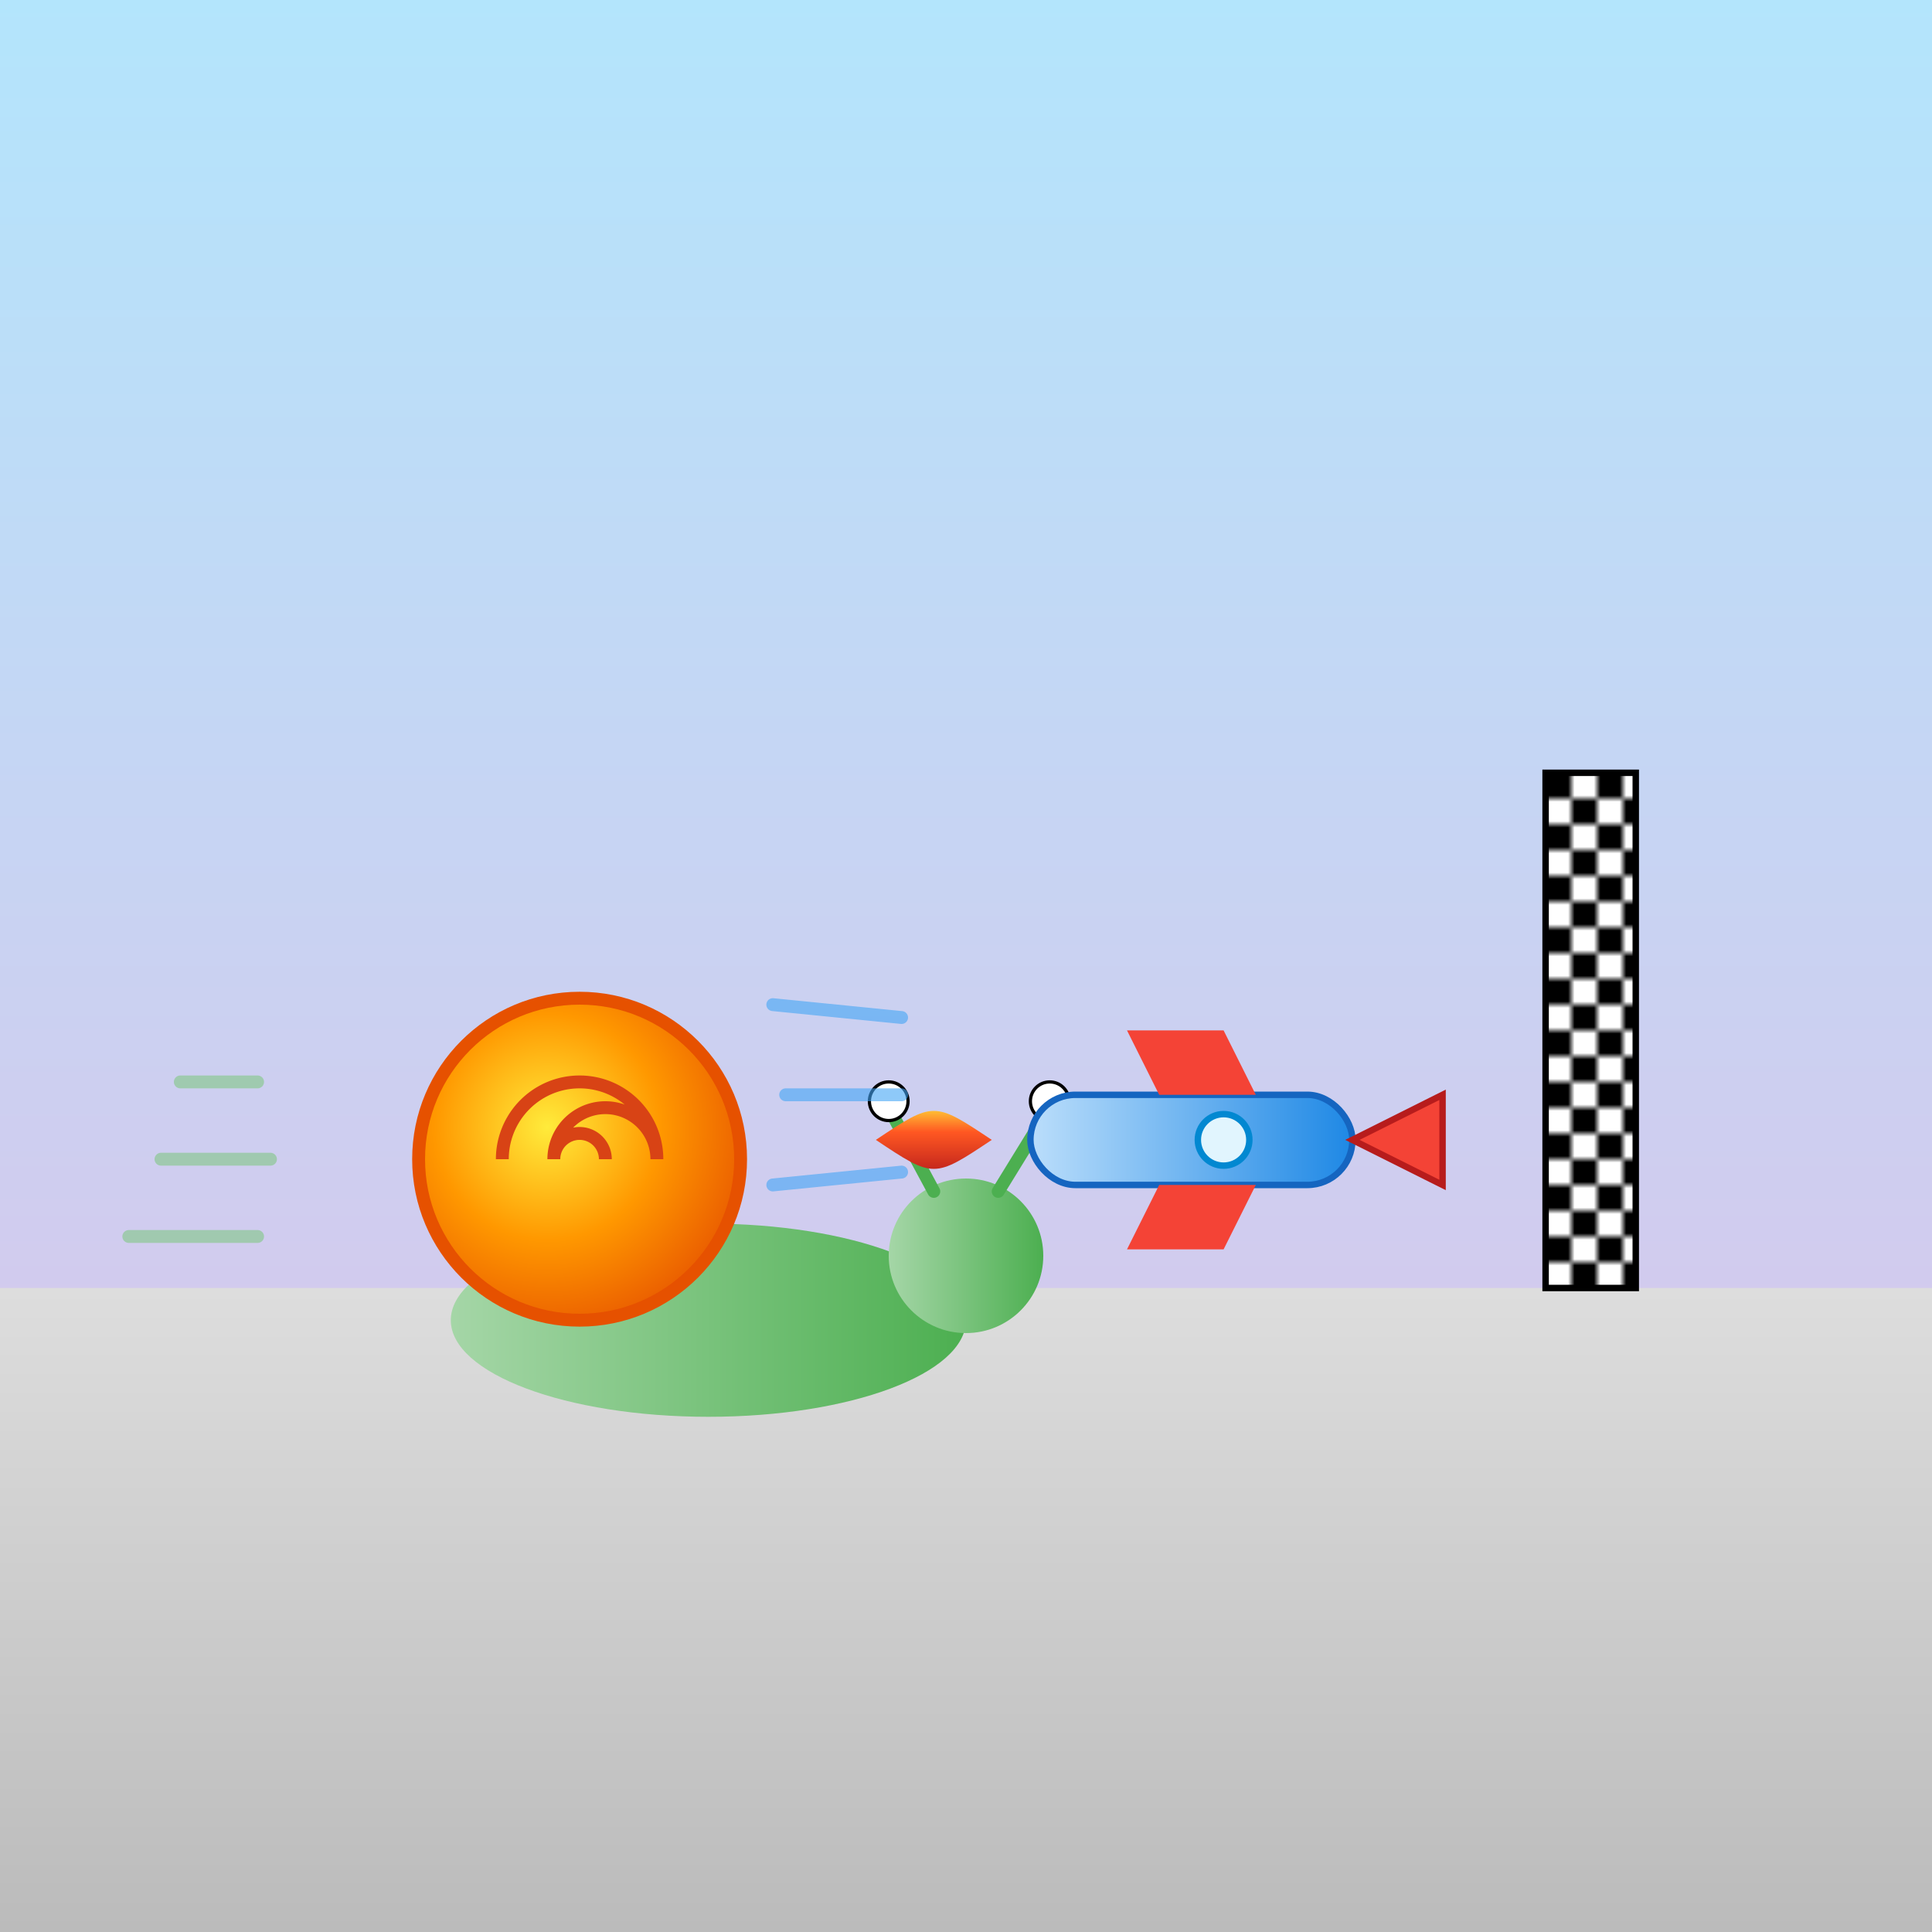 <svg xmlns="http://www.w3.org/2000/svg" viewBox="0 0 300 300">
  <defs>
    <!-- Background sky -->
    <linearGradient id="bgGrad" x1="0" y1="0" x2="0" y2="1">
      <stop offset="0%" stop-color="#b3e5fc"/>
      <stop offset="100%" stop-color="#e1bee7"/>
    </linearGradient>
    <!-- Track ground -->
    <linearGradient id="trackGrad" x1="0" y1="0" x2="0" y2="1">
      <stop offset="0%" stop-color="#ddd"/>
      <stop offset="100%" stop-color="#bbb"/>
    </linearGradient>
    <!-- Snail shell -->
    <radialGradient id="shellGrad" cx="0.4" cy="0.4" r="0.7">
      <stop offset="0%" stop-color="#ffeb3b"/>
      <stop offset="50%" stop-color="#ff9800"/>
      <stop offset="100%" stop-color="#e65100"/>
    </radialGradient>
    <!-- Snail body -->
    <linearGradient id="snailBodyGrad" x1="0" y1="0" x2="1" y2="0">
      <stop offset="0%" stop-color="#a5d6a7"/>
      <stop offset="100%" stop-color="#4caf50"/>
    </linearGradient>
    <!-- Rocket body -->
    <linearGradient id="rocketBodyGrad" x1="0" y1="0" x2="1" y2="0">
      <stop offset="0%" stop-color="#bbdefb"/>
      <stop offset="100%" stop-color="#1e88e5"/>
    </linearGradient>
    <!-- Rocket flame -->
    <linearGradient id="flameGrad" x1="0" y1="0" x2="0" y2="1">
      <stop offset="0%" stop-color="#ffeb3b"/>
      <stop offset="40%" stop-color="#ff5722"/>
      <stop offset="100%" stop-color="#b71c1c"/>
    </linearGradient>
    <!-- Checkered pattern -->
    <pattern id="checker" patternUnits="userSpaceOnUse" width="8" height="8">
      <rect width="8" height="8" fill="#fff"/>
      <rect width="4" height="4" fill="#000"/>
      <rect x="4" y="4" width="4" height="4" fill="#000"/>
    </pattern>
  </defs>

  <!-- Background -->
  <rect width="300" height="300" fill="url(#bgGrad)"/>

  <!-- Ground track -->
  <rect y="200" width="300" height="100" fill="url(#trackGrad)"/>

  <!-- Finish line (vertical) -->
  <rect x="240" y="120" width="14" height="80" fill="url(#checker)" stroke="#000" stroke-width="1"/>

  <!-- Snail -->
  <g id="snail" transform="translate(60,180)">
    <!-- Speed lines -->
    <g stroke="#81c784" stroke-width="2" stroke-linecap="round" opacity="0.6">
      <line x1="-20" y1="12" x2="-40" y2="12"/>
      <line x1="-18" y1="0" x2="-35" y2="0"/>
      <line x1="-20" y1="-12" x2="-32" y2="-12"/>
    </g>
    <!-- Body -->
    <ellipse cx="50" cy="25" rx="40" ry="15" fill="url(#snailBodyGrad)"/>
    <!-- Head -->
    <circle cx="90" cy="15" r="12" fill="url(#snailBodyGrad)"/>
    <!-- Antennae -->
    <g stroke="#4caf50" stroke-width="2" stroke-linecap="round">
      <line x1="85" y1="5" x2="78" y2="-8"/>
      <line x1="95" y1="5" x2="103" y2="-8"/>
    </g>
    <!-- Eyes -->
    <circle cx="78" cy="-9" r="3" fill="#fff" stroke="#000" stroke-width="0.5"/>
    <circle cx="103" cy="-9" r="3" fill="#fff" stroke="#000" stroke-width="0.5"/>
    <!-- Shell -->
    <circle cx="30" cy="0" r="25" fill="url(#shellGrad)" stroke="#e65100" stroke-width="2"/>
    <!-- Spiral -->
    <path d="M30 0
             m -12 0
             a 12 12 0 1 1 24 0
             a 8 8 0 1 0 -16 0
             a 4 4 0 1 1 8 0" 
          fill="none" stroke="#d84315" stroke-width="2"/>
  </g>

  <!-- Rocket -->
  <g id="rocket" transform="translate(160,170)">
    <!-- Speed lines -->
    <g stroke="#42a5f5" stroke-width="2" stroke-linecap="round" opacity="0.6">
      <line x1="-20" y1="-12" x2="-40" y2="-14"/>
      <line x1="-20" y1="0" x2="-38" y2="0"/>
      <line x1="-20" y1="12" x2="-40" y2="14"/>
    </g>
    <!-- Flame -->
    <path d="M-6 7
             c -9 -6 -9 -6 -18 0
             c 9 6 9 6 18 0
             z" fill="url(#flameGrad)"/>
    <!-- Body -->
    <rect x="0" y="0" width="50" height="14" rx="7" ry="7" fill="url(#rocketBodyGrad)" stroke="#1565c0" stroke-width="1"/>
    <!-- Fins -->
    <polygon points="20,0 15,-10 30,-10 35,0" fill="#f44336"/>
    <polygon points="20,14 35,14 30,24 15,24" fill="#f44336"/>
    <!-- Nose -->
    <polygon points="50,7 64,0 64,14" fill="#f44336" stroke="#b71c1c" stroke-width="1"/>
    <!-- Window -->
    <circle cx="30" cy="7" r="4" fill="#e1f5fe" stroke="#0288d1" stroke-width="1"/>
  </g>
</svg>